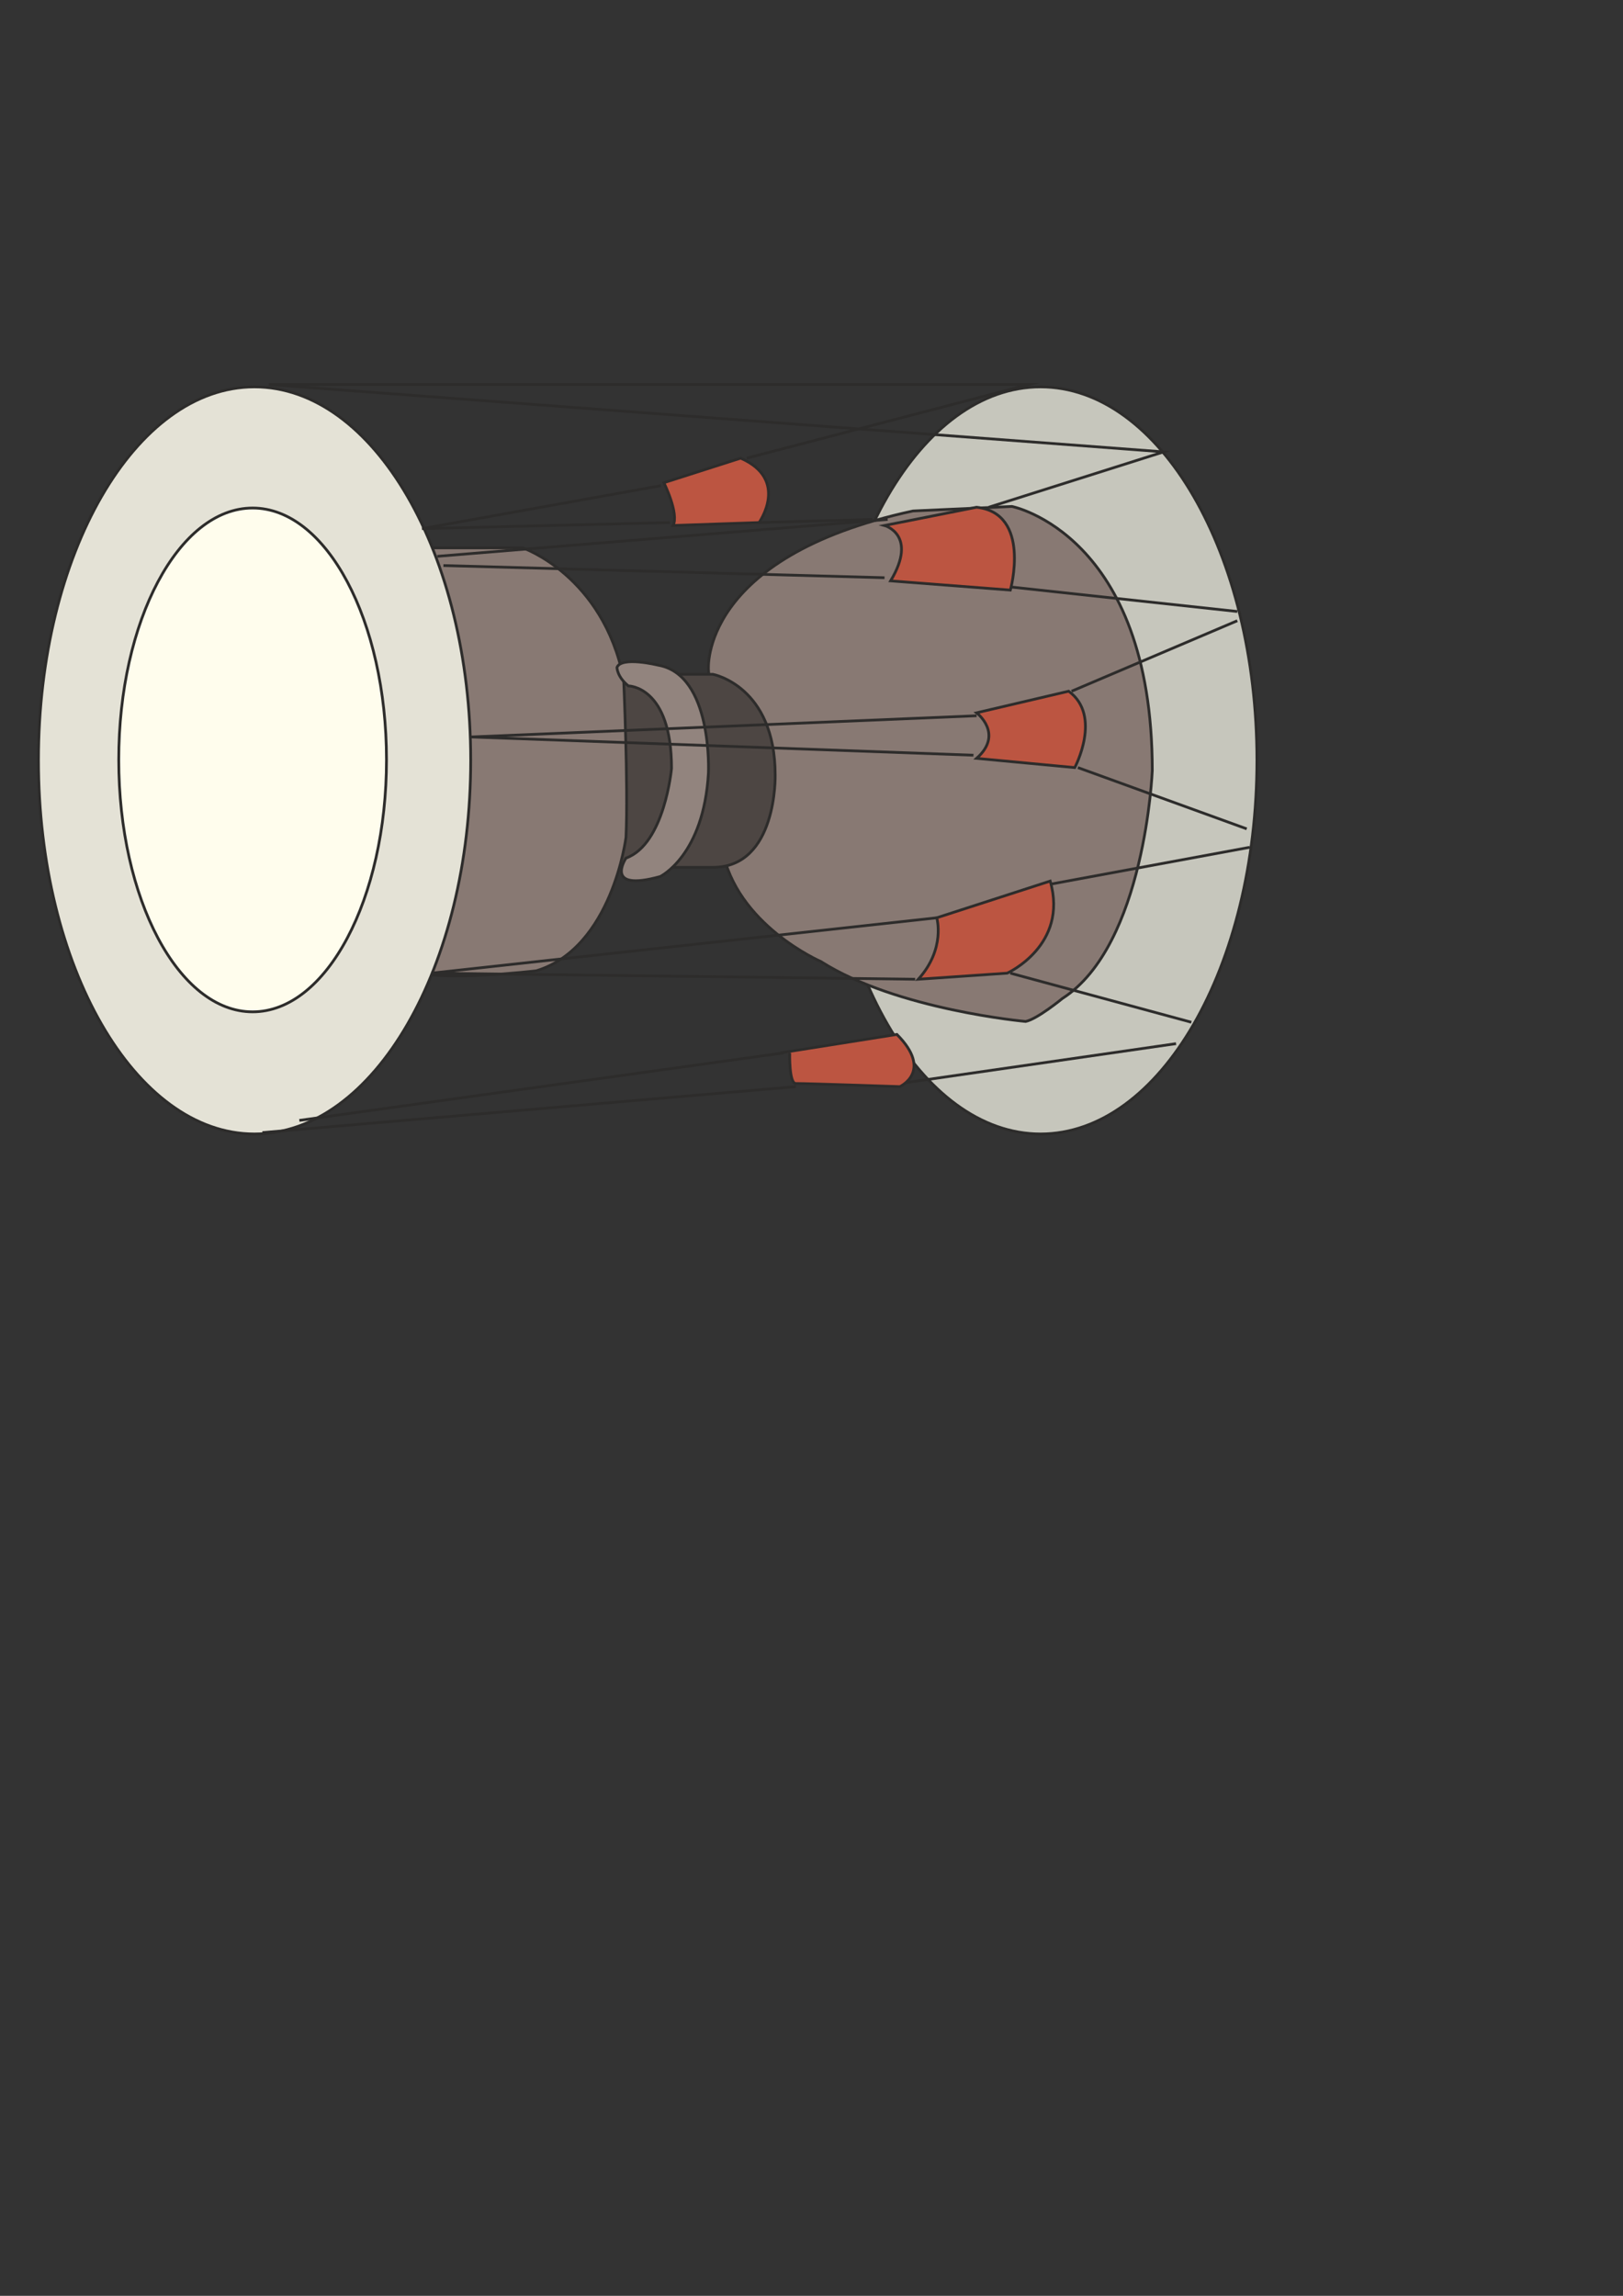 <?xml version="1.0" encoding="utf-8"?>
<!-- Created by UniConvertor 2.0rc4 (https://sk1project.net/) -->
<svg xmlns="http://www.w3.org/2000/svg" height="841.89pt" viewBox="0 0 595.276 841.89" width="595.276pt" version="1.1" xmlns:xlink="http://www.w3.org/1999/xlink" id="d13e881e-f60f-11ea-99bd-dcc15c148e23">

<rect x="0" y="0" width="595.276" height="841.89" fill="#333333" stroke="none"/>

<g>
	<path style="stroke:#2d2c2b;stroke-width:1.008;stroke-miterlimit:10.433;fill:#c6c6bc;" d="M 381.662,415.833 C 425.51,415.833 461.006,354.417 461.006,278.745 461.006,203.217 425.51,141.873 381.662,141.873 337.814,141.873 302.318,203.217 302.318,278.745 302.318,354.417 337.814,415.833 381.662,415.833 L 381.662,415.833 Z" />
	<path style="stroke:#2d2c2b;stroke-width:1.008;stroke-miterlimit:10.433;fill:#887973;" d="M 259.838,245.625 C 259.838,245.625 256.454,204.297 334.862,187.377 L 371.15,185.721 C 371.15,185.721 422.63,195.801 422.63,282.561 422.63,282.561 420.038,346.713 389.654,366.153 389.654,366.153 380.438,373.713 376.19,374.577 376.19,374.577 328.958,370.329 301.094,352.617 301.094,352.617 269.918,339.153 264.878,311.289 L 259.838,245.625 Z" />
	<path style="stroke:#2d2c2b;stroke-width:1.008;stroke-miterlimit:10.433;fill:#4d4643;" d="M 213.542,247.281 L 261.494,247.281 C 261.494,247.281 284.318,251.529 284.318,284.289 284.318,284.289 285.11,318.057 261.494,318.057 L 216.062,318.057 213.542,247.281 Z" />
	<path style="stroke:#2d2c2b;stroke-width:1.008;stroke-miterlimit:10.433;fill:#887973;" d="M 148.598,200.913 L 191.726,200.913 C 191.726,200.913 221.174,210.993 228.734,249.009 228.734,249.009 230.462,287.673 229.598,307.041 229.598,307.041 224.558,347.577 196.694,356.001 196.694,356.001 160.406,360.249 151.982,356.001 L 148.598,200.913 Z" />
	<path style="stroke:#2d2c2b;stroke-width:1.008;stroke-miterlimit:10.433;fill:#e4e2d6;" d="M 93.302,415.833 C 137.15,415.833 172.646,354.417 172.646,278.745 172.646,203.217 137.15,141.873 93.302,141.873 49.526,141.873 14.102,203.217 14.102,278.745 14.102,354.417 49.526,415.833 93.302,415.833 L 93.302,415.833 Z" />
	<path style="stroke:#2d2c2b;stroke-width:1.008;stroke-miterlimit:10.433;fill:#fffded;" d="M 92.654,371.049 C 119.798,371.049 141.758,329.649 141.758,278.601 141.758,227.697 119.798,186.297 92.654,186.297 65.51,186.297 43.55,227.697 43.55,278.601 43.55,329.649 65.51,371.049 92.654,371.049 L 92.654,371.049 Z" />
	<path style="stroke:#2d2c2b;stroke-width:1.008;stroke-miterlimit:10.433;fill:#92847e;" d="M 230.462,251.529 C 230.462,251.529 246.302,251.529 246.302,281.769 246.302,281.769 243.782,309.561 229.598,314.673 229.598,314.673 221.174,327.273 242.126,321.441 242.126,321.441 258.11,313.809 259.838,283.425 259.838,283.425 261.494,247.281 241.262,243.897 241.262,243.897 227.87,240.585 226.286,244.761 226.286,244.761 226.286,248.145 230.462,251.529 L 230.462,251.529 Z" />
	<path style="stroke:#2d2c2b;stroke-width:1.008;stroke-miterlimit:10.433;fill:#bc5541;" d="M 243.494,177.009 C 243.494,177.009 249.11,188.241 246.878,192.705 L 278.414,191.625 C 278.414,191.625 289.646,175.857 271.646,168.009 L 243.494,177.009 Z" />
	<path style="stroke:#2d2c2b;stroke-width:1.008;stroke-miterlimit:10.433;fill:#bc5541;" d="M 324.422,192.705 C 324.422,192.705 336.806,196.089 326.654,213.009 L 370.574,216.393 C 370.574,216.393 378.422,188.241 358.19,186.009 L 324.422,192.705 Z" />
	<path style="stroke:#2d2c2b;stroke-width:1.008;stroke-miterlimit:10.433;fill:#bc5541;" d="M 358.19,261.393 C 358.19,261.393 368.342,269.097 358.19,278.097 L 394.19,281.481 C 394.19,281.481 404.342,262.473 391.958,253.473 L 358.19,261.393 Z" />
	<path style="stroke:#2d2c2b;stroke-width:1.008;stroke-miterlimit:10.433;fill:#bc5541;" d="M 343.574,336.561 C 343.574,336.561 346.958,347.865 336.806,359.097 L 369.422,356.865 C 369.422,356.865 391.958,346.713 385.19,323.097 L 343.574,336.561 Z" />
	<g>
		<path style="fill:#c5c7b4;" d="M 278.414,191.625 L 319.958,190.473 278.414,191.625 Z" />
		<path style="stroke:#2d2c2b;stroke-width:1.008;stroke-miterlimit:10.433;fill:none;" d="M 278.414,191.625 L 319.958,190.473" />
	</g>
	<g>
		<path style="stroke:#2d2c2b;stroke-width:1.008;stroke-miterlimit:10.433;fill:none;" d="M 242.414,178.089 L 154.79,193.857 245.726,191.625" />
		<path style="stroke:#2d2c2b;stroke-width:1.008;stroke-miterlimit:10.433;fill:none;" d="M 362.654,186.009 L 426.806,165.705 98.558,141.009 377.342,141.009 273.878,168.009" />
		<path style="stroke:#2d2c2b;stroke-width:1.008;stroke-miterlimit:10.433;fill:none;" d="M 325.574,190.473 L 160.406,204.009" />
		<path style="stroke:#2d2c2b;stroke-width:1.008;stroke-miterlimit:10.433;fill:none;" d="M 324.422,211.857 L 162.638,207.393" />
		<path style="stroke:#2d2c2b;stroke-width:1.008;stroke-miterlimit:10.433;fill:none;" d="M 370.574,215.241 L 453.806,224.241" />
		<path style="stroke:#2d2c2b;stroke-width:1.008;stroke-miterlimit:10.433;fill:none;" d="M 393.038,253.473 L 453.806,227.625" />
		<path style="stroke:#2d2c2b;stroke-width:1.008;stroke-miterlimit:10.433;fill:none;" d="M 358.19,262.473 L 172.79,270.249 357.038,276.945" />
		<path style="stroke:#2d2c2b;stroke-width:1.008;stroke-miterlimit:10.433;fill:none;" d="M 395.342,281.481 L 457.262,303.945" />
		<path style="stroke:#2d2c2b;stroke-width:1.008;stroke-miterlimit:10.433;fill:none;" d="M 458.342,310.713 L 385.19,324.249" />
		<path style="stroke:#2d2c2b;stroke-width:1.008;stroke-miterlimit:10.433;fill:none;" d="M 436.958,374.865 L 370.574,356.865" />
		<path style="stroke:#2d2c2b;stroke-width:1.008;stroke-miterlimit:10.433;fill:none;" d="M 335.654,359.097 L 158.174,356.865 343.574,336.561" />
		<path style="stroke:#2d2c2b;stroke-width:1.008;stroke-miterlimit:10.433;fill:none;" d="M 96.254,415.329 L 291.878,398.481" />
		<path style="stroke:#2d2c2b;stroke-width:1.008;stroke-miterlimit:10.433;fill:none;" d="M 287.414,386.097 L 109.79,410.865" />
		<path style="stroke:#2d2c2b;stroke-width:1.008;stroke-miterlimit:10.433;fill:none;" d="M 330.038,397.329 L 431.342,382.713" />
	</g>
	<g>
		<path style="fill:#bc5541;" d="M 289.646,386.097 C 289.646,386.097 289.358,397.329 291.878,397.329 296.414,397.329 330.038,398.481 330.038,398.481 330.038,398.481 342.422,392.865 328.958,379.329 L 286.262,386.097 289.646,386.097 Z" />
		<path style="stroke:#2d2c2b;stroke-width:1.008;stroke-miterlimit:10.433;fill:none;" d="M 289.646,386.097 C 289.646,386.097 289.358,397.329 291.878,397.329 296.414,397.329 330.038,398.481 330.038,398.481 330.038,398.481 342.422,392.865 328.958,379.329 L 286.262,386.097" />
	</g>
</g>
</svg>